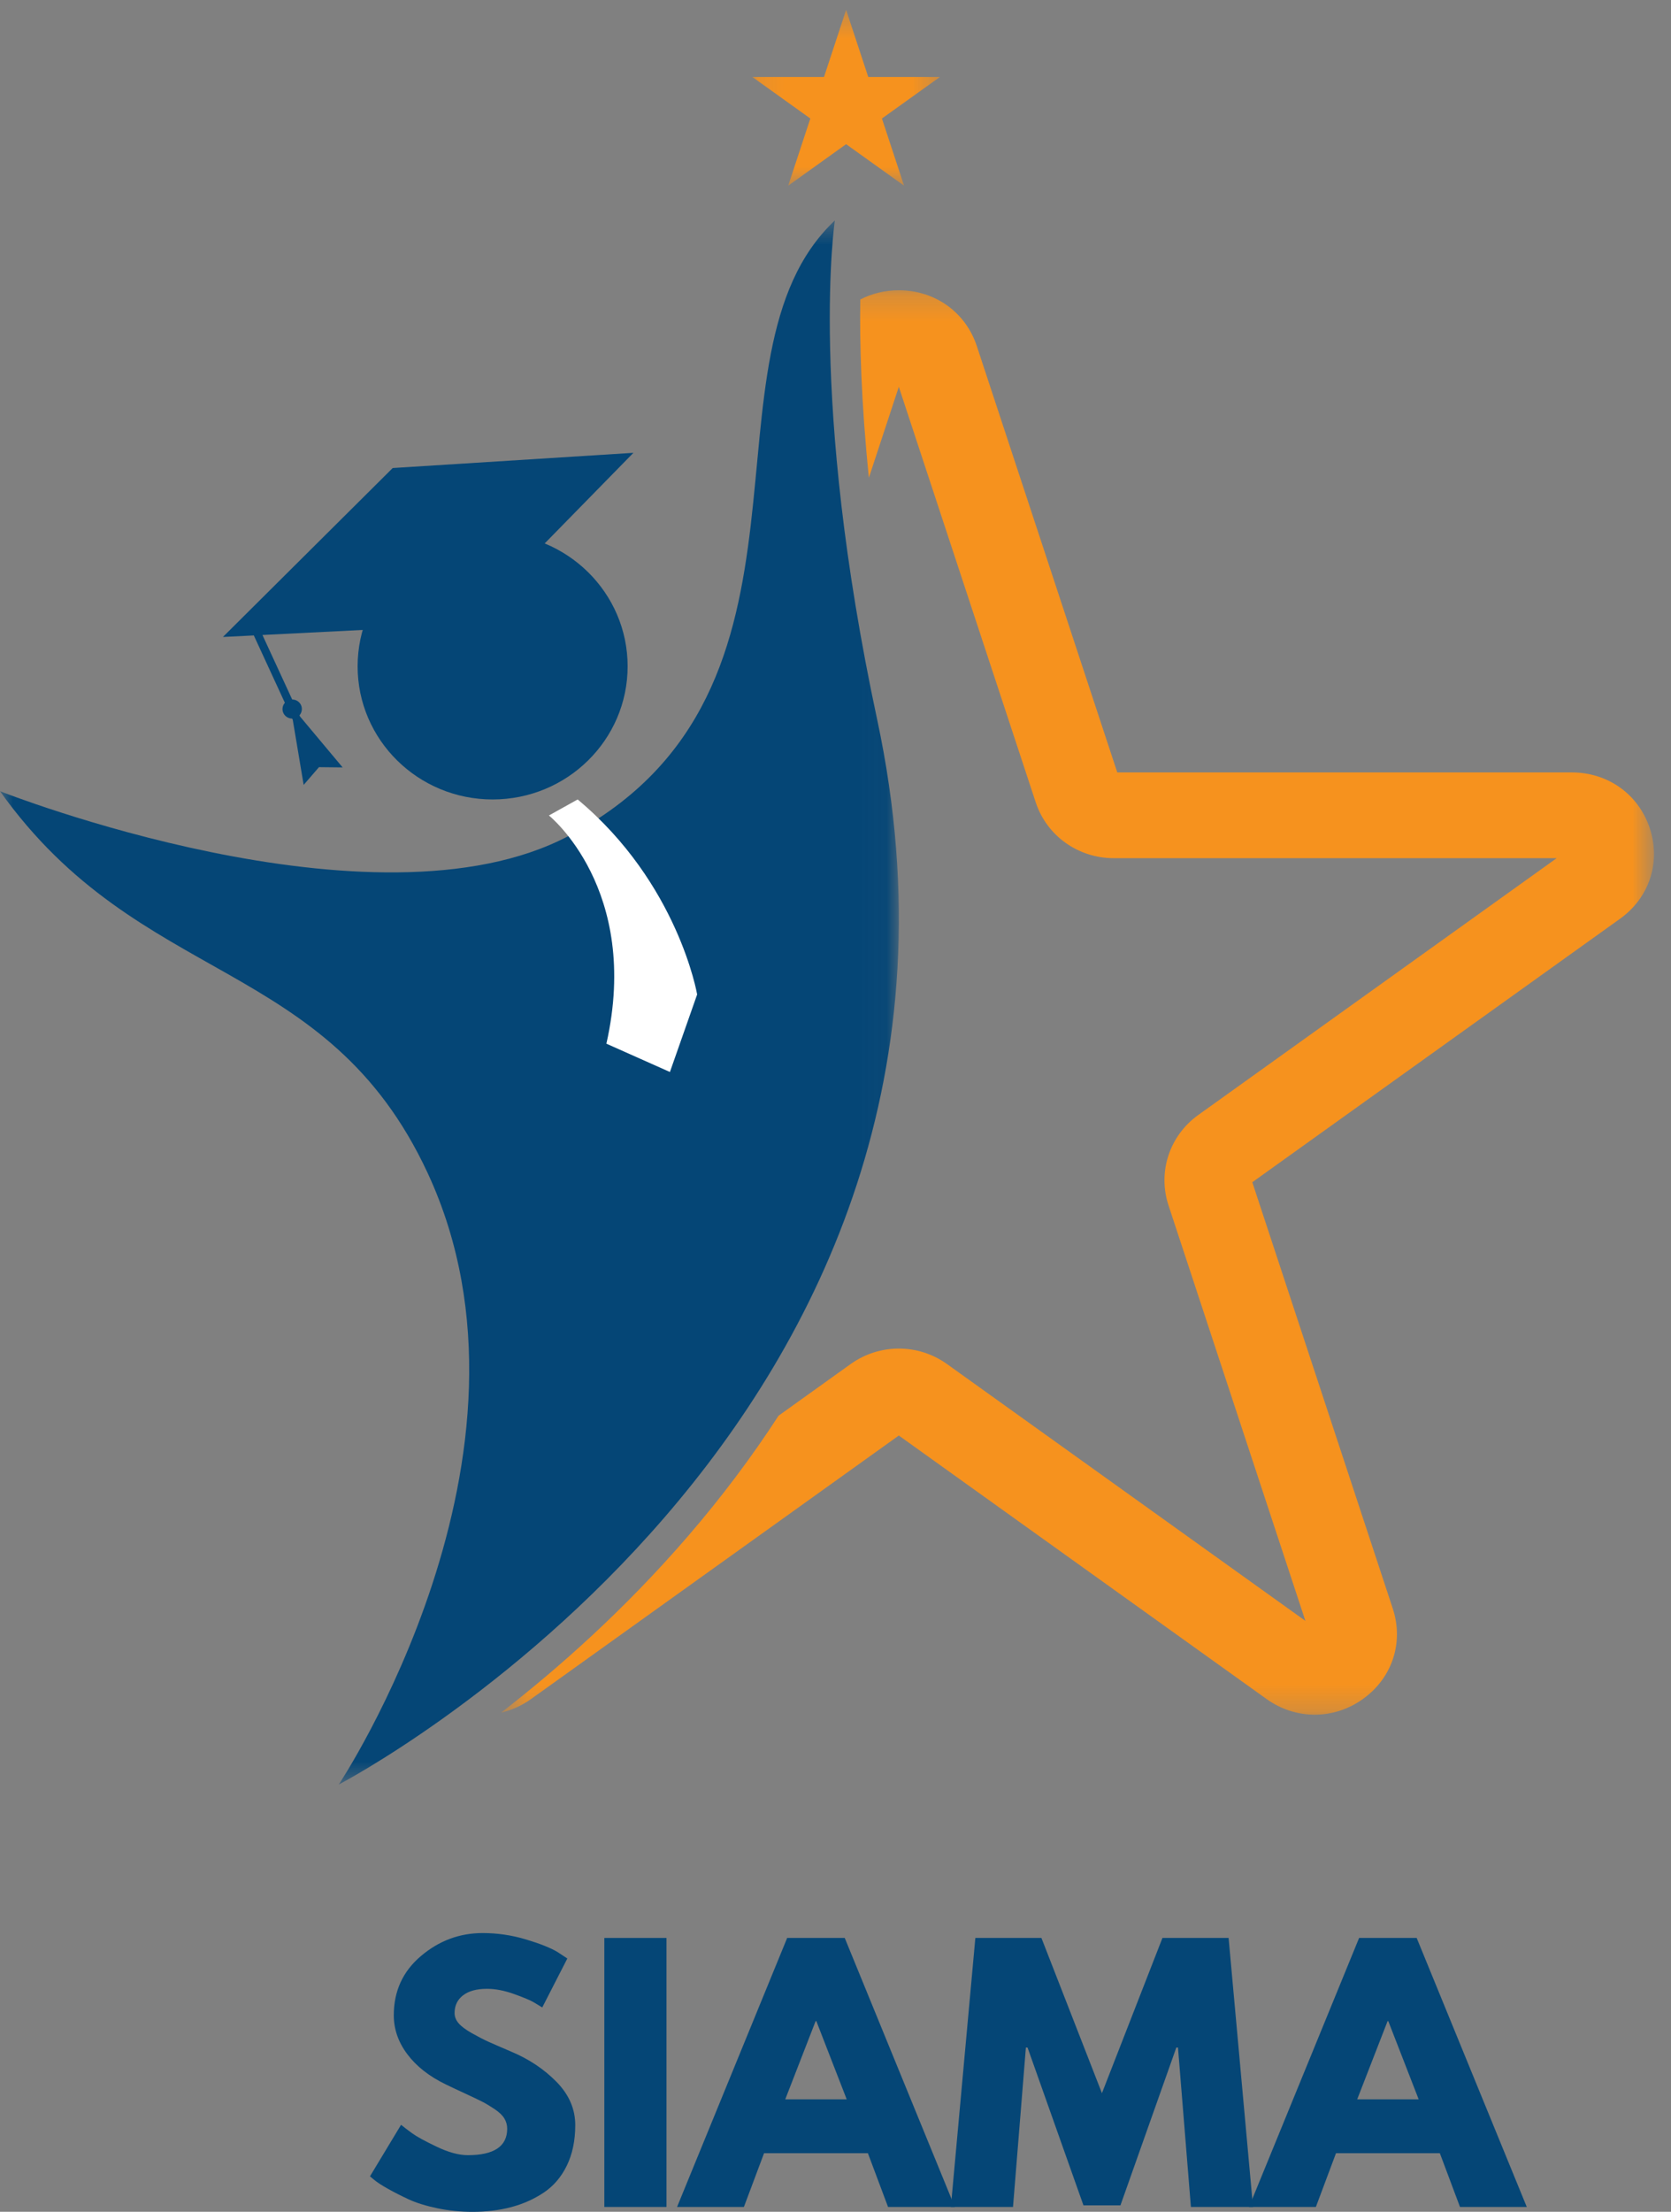 <svg width="65" height="86" viewBox="0 0 65 86" fill="none" xmlns="http://www.w3.org/2000/svg">
<rect x="0" y="0" width="65" height="86" fill="#808080" stroke="none"/>
<mask id="mask0_2054_2318" style="mask-type:luminance" maskUnits="userSpaceOnUse" x="0" y="8" width="35" height="62">
<path d="M0 8.536H34.964V69.386H0V8.536Z" fill="white"/>
</mask>
<g mask="url(#mask0_2054_2318)">
<path d="M0 30.764C0 30.764 14.531 36.505 22.119 32.504C32.852 26.843 26.827 13.888 32.475 8.572C32.475 8.572 31.436 15.441 34.121 27.98C40.005 55.468 13.178 69.386 13.178 69.386C13.178 69.386 21.722 56.551 16.635 45.609C12.705 37.16 5.45 38.416 0 30.764Z" fill="#054676"/>
</g>
<path d="M24.414 25.908C24.414 28.767 22.063 31.085 19.162 31.085C16.262 31.085 13.911 28.767 13.911 25.908C13.911 23.049 16.262 20.731 19.162 20.731C22.063 20.731 24.414 23.049 24.414 25.908Z" fill="#054676"/>
<path d="M18.089 24.294L24.639 17.607L15.276 18.198L8.671 24.767L9.873 24.707L11.081 27.326C10.988 27.432 10.959 27.586 11.022 27.723C11.085 27.86 11.222 27.94 11.365 27.941L11.388 27.989L11.812 30.519L12.408 29.829L13.328 29.839L11.672 27.861L11.65 27.813C11.743 27.706 11.772 27.552 11.709 27.415C11.646 27.278 11.508 27.198 11.366 27.198L10.209 24.69L18.089 24.294Z" fill="#054676"/>
<mask id="mask1_2054_2318" style="mask-type:luminance" maskUnits="userSpaceOnUse" x="19" y="11" width="46" height="56">
<path d="M19.49 11.236H64.34V66.747H19.49V11.236Z" fill="white"/>
</mask>
<g mask="url(#mask1_2054_2318)">
<path d="M64.176 32.208C63.74 30.887 62.55 30.034 61.141 30.034H43.461L37.998 13.459C37.562 12.139 36.372 11.286 34.963 11.286C34.421 11.286 33.911 11.413 33.464 11.645C33.437 13.29 33.495 15.617 33.799 18.574L34.963 15.04L40.288 31.195C40.716 32.495 41.935 33.368 43.322 33.368H60.553L46.613 43.352C45.491 44.155 45.025 45.568 45.454 46.869L50.778 63.023L36.839 53.039C36.278 52.637 35.62 52.436 34.963 52.436C34.306 52.436 33.648 52.637 33.087 53.039L30.285 55.046C29.241 56.655 28.062 58.223 26.75 59.743C24.279 62.605 21.7 64.885 19.494 66.591C19.902 66.496 20.298 66.32 20.66 66.061L34.963 55.817L49.266 66.061C49.836 66.469 50.489 66.672 51.142 66.672C51.794 66.672 52.448 66.469 53.017 66.061C54.157 65.244 54.612 63.864 54.177 62.544L48.713 45.968L63.017 35.724C64.156 34.908 64.611 33.528 64.176 32.208Z" fill="#F6921E"/>
</g>
<path d="M21.352 31.708C21.352 31.708 24.941 34.578 23.588 40.581L26.059 41.682L27.118 38.667C27.118 38.667 26.382 34.346 22.47 31.085L21.352 31.708Z" fill="white"/>
<mask id="mask2_2054_2318" style="mask-type:luminance" maskUnits="userSpaceOnUse" x="29" y="0" width="8" height="8">
<path d="M29.127 0.382H36.638V7.279H29.127V0.382Z" fill="white"/>
</mask>
<g mask="url(#mask2_2054_2318)">
<path d="M32.913 0.382L33.774 2.994H36.56L34.306 4.608L35.167 7.22L32.913 5.606L30.66 7.22L31.521 4.608L29.267 2.994H32.053L32.913 0.382Z" fill="#F6921E"/>
</g>
<path d="M18.776 75.162C19.351 75.162 19.912 75.245 20.462 75.411C21.011 75.576 21.418 75.738 21.684 75.898L22.069 76.151L21.093 78.055C21.014 78.004 20.907 77.939 20.769 77.858C20.632 77.777 20.374 77.668 19.997 77.533C19.62 77.398 19.269 77.33 18.945 77.33C18.542 77.33 18.23 77.415 18.01 77.585C17.792 77.755 17.683 77.982 17.683 78.269C17.683 78.413 17.734 78.546 17.838 78.668C17.941 78.79 18.117 78.921 18.365 79.061C18.614 79.201 18.832 79.313 19.02 79.397C19.209 79.482 19.5 79.608 19.895 79.777C20.581 80.065 21.166 80.457 21.651 80.951C22.134 81.445 22.377 82.004 22.377 82.63C22.377 83.231 22.267 83.756 22.049 84.204C21.831 84.651 21.53 85.001 21.148 85.256C20.767 85.509 20.345 85.697 19.881 85.819C19.419 85.941 18.918 86.002 18.378 86.002C17.914 86.002 17.459 85.955 17.014 85.863C16.568 85.77 16.195 85.654 15.896 85.516C15.596 85.376 15.325 85.238 15.085 85.103C14.846 84.968 14.67 84.854 14.558 84.76L14.392 84.621L15.601 82.617C15.703 82.701 15.844 82.81 16.024 82.942C16.204 83.073 16.523 83.249 16.983 83.468C17.442 83.688 17.847 83.798 18.198 83.798C19.218 83.798 19.729 83.455 19.729 82.77C19.729 82.626 19.692 82.492 19.618 82.37C19.545 82.248 19.417 82.126 19.233 82.003C19.048 81.88 18.885 81.782 18.743 81.711C18.603 81.64 18.372 81.53 18.05 81.381C17.728 81.233 17.491 81.121 17.337 81.045C16.693 80.733 16.196 80.342 15.845 79.873C15.493 79.405 15.318 78.9 15.318 78.358C15.318 77.419 15.669 76.653 16.372 76.057C17.074 75.461 17.876 75.162 18.776 75.162Z" fill="#054676"/>
<path d="M25.926 75.352V85.812H23.508V75.352H25.926Z" fill="#054676"/>
<path d="M32.859 75.352L37.141 85.812H34.544L33.76 83.721H29.721L28.937 85.812H26.337L30.62 75.352H32.859ZM32.936 81.628L31.754 78.585H31.727L30.545 81.628H32.936Z" fill="#054676"/>
<path d="M46.325 85.812L45.822 79.613H45.758L43.584 85.749H42.145L39.97 79.613H39.906L39.405 85.812H36.987L37.94 75.352H40.51L42.864 81.388L45.218 75.352H47.791L48.741 85.812H46.325Z" fill="#054676"/>
<path d="M55.107 75.352L59.39 85.812H56.792L56.008 83.721H51.969L51.186 85.812H48.586L52.868 75.352H55.107ZM55.185 81.628L54.002 78.585H53.976L52.793 81.628H55.185Z" fill="#054676"/>
</svg>
